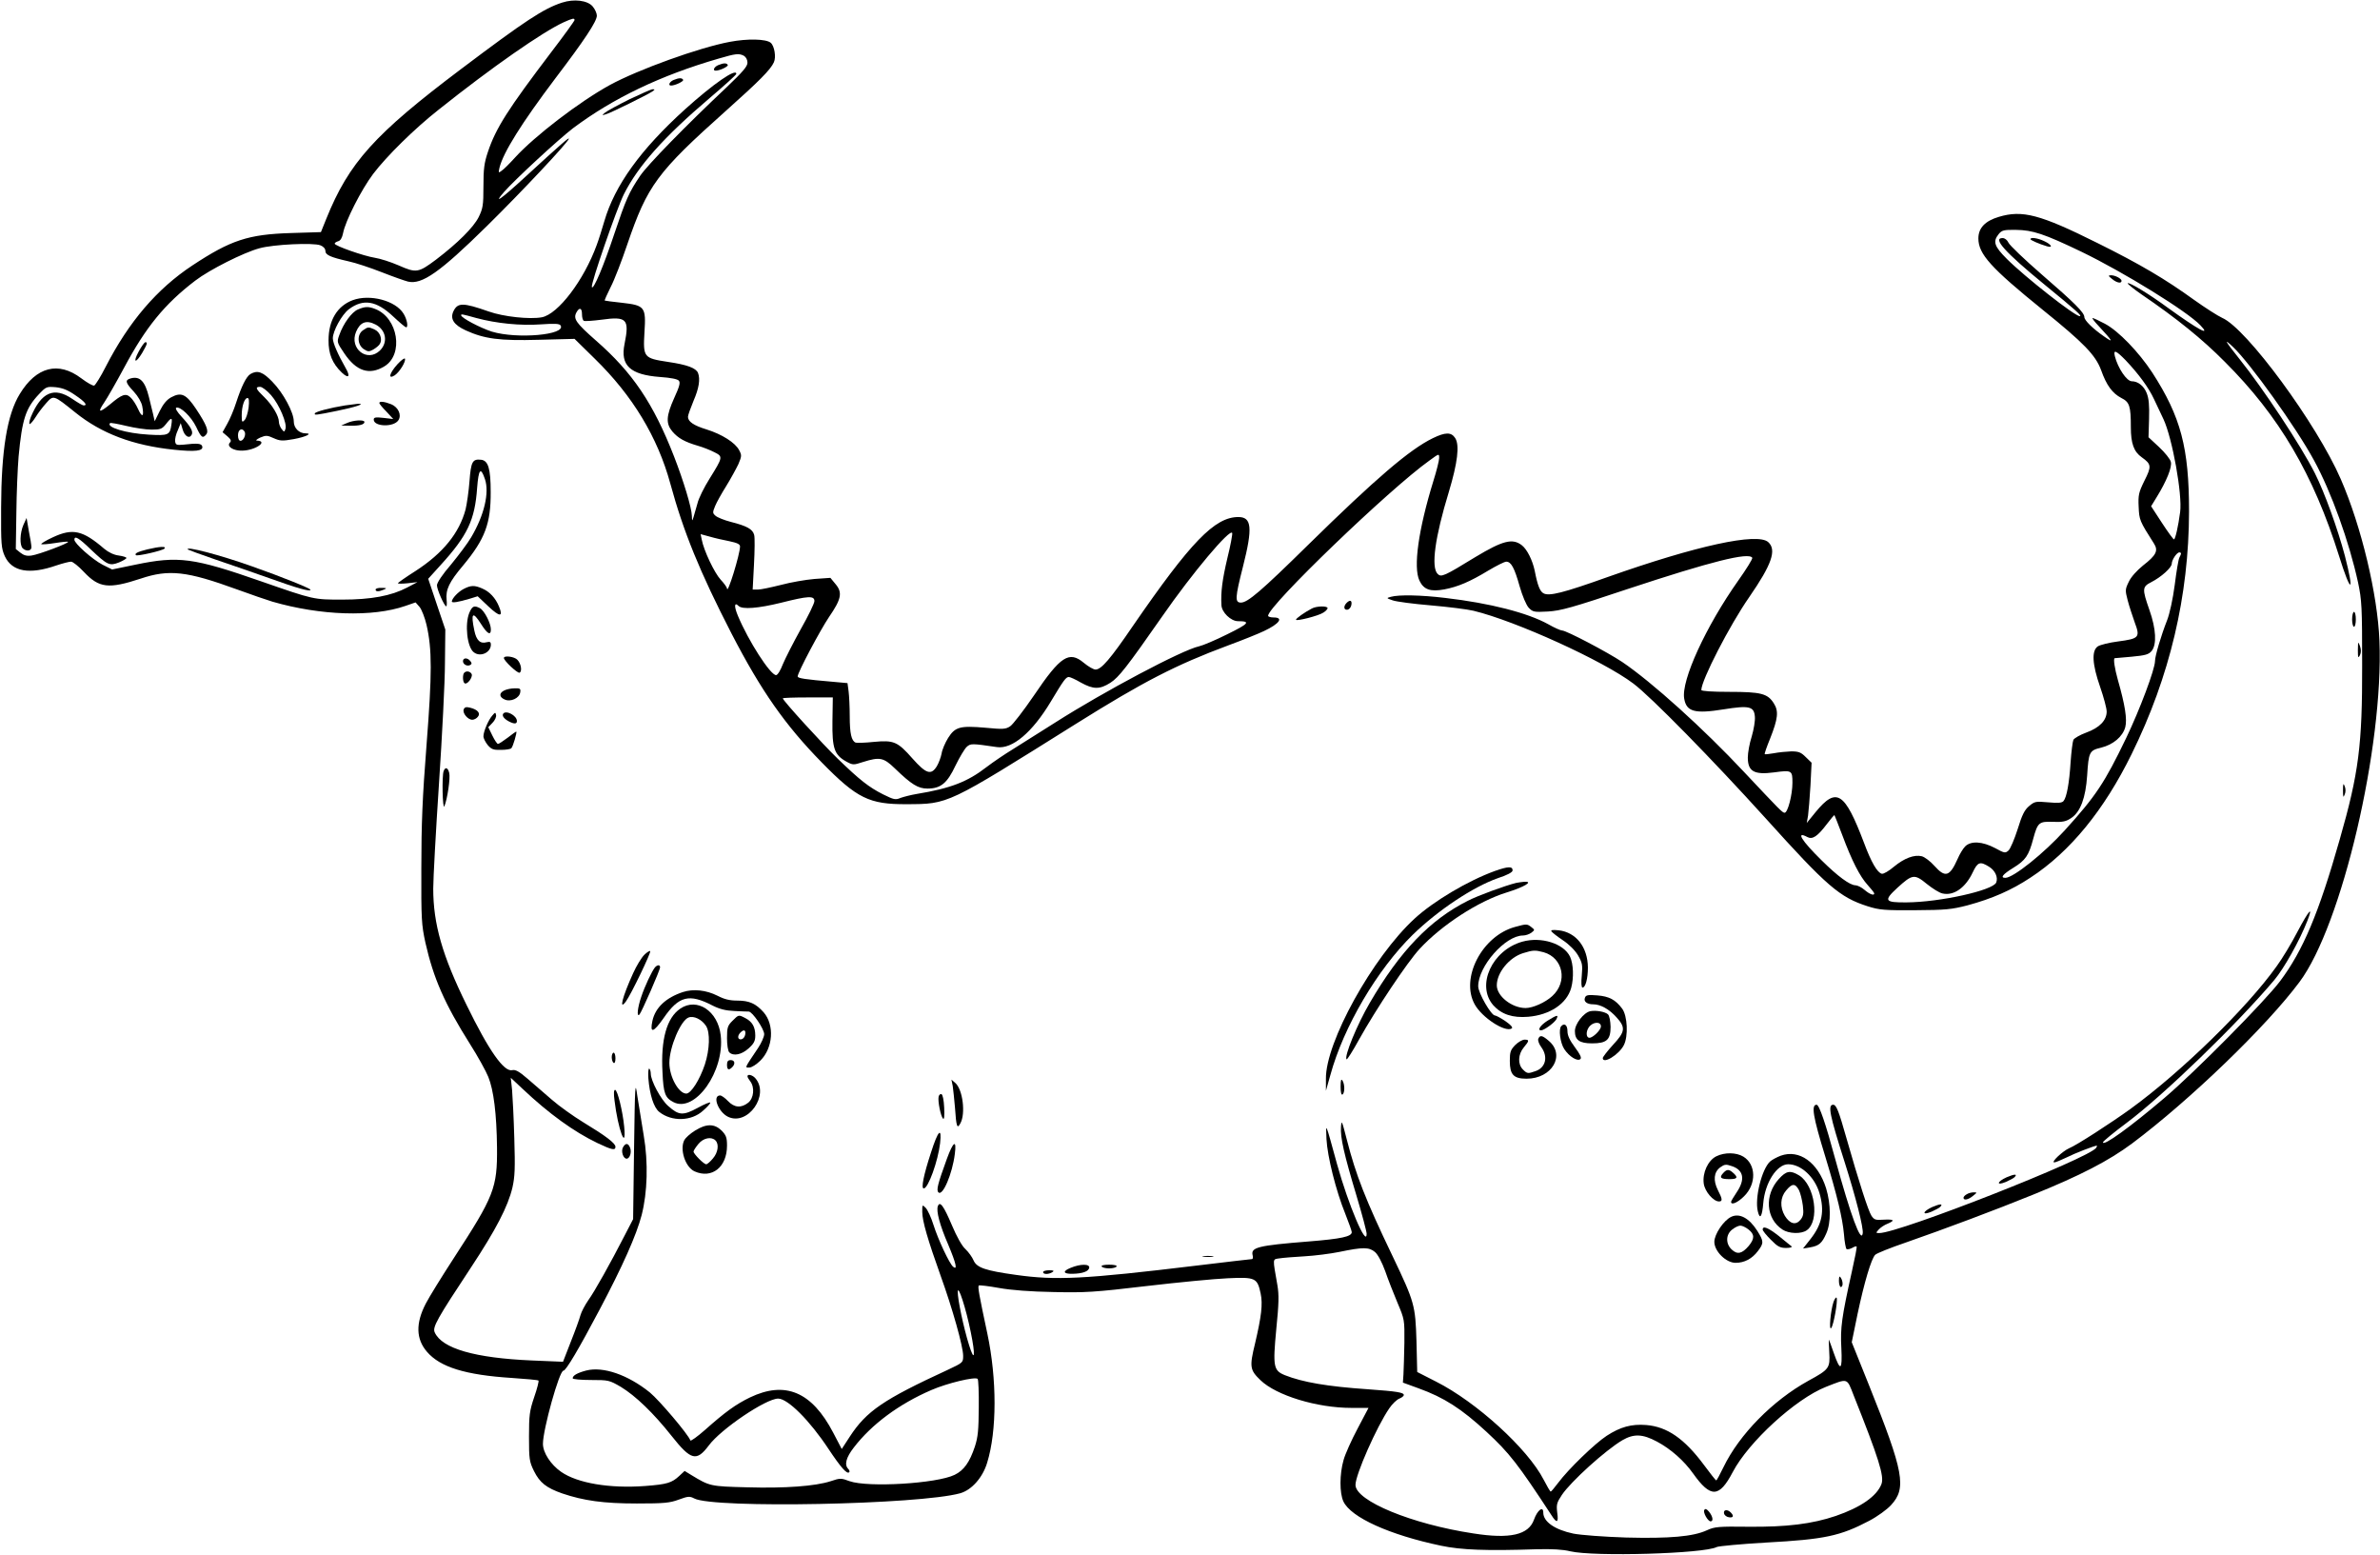 <?xml version="1.0" standalone="no"?>
<!DOCTYPE svg PUBLIC "-//W3C//DTD SVG 20010904//EN"
 "http://www.w3.org/TR/2001/REC-SVG-20010904/DTD/svg10.dtd">
<svg version="1.0" xmlns="http://www.w3.org/2000/svg"
 width="1280pt" height="836pt" viewBox="0 0 1280 836"
 preserveAspectRatio="xMidYMid meet">
<g transform="translate(0,836) scale(0.1,-0.1)"
fill="#000000" stroke="none">
<path d="M3023 8346 c-99 -32 -198 -97 -543 -357 -466 -351 -603 -503 -725
-805 l-29 -72 -161 -5 c-230 -7 -324 -38 -530 -174 -191 -126 -342 -303 -466
-544 -27 -54 -56 -99 -62 -102 -7 -3 -38 15 -70 39 -123 93 -242 62 -331 -85
-68 -111 -99 -303 -100 -611 -1 -199 1 -218 20 -261 39 -83 132 -100 278 -49
33 11 68 20 78 20 10 0 41 -25 69 -55 82 -87 133 -93 306 -36 152 51 248 40
517 -58 76 -28 162 -57 191 -66 259 -75 539 -84 715 -23 l55 19 22 -25 c11
-14 28 -57 37 -96 30 -131 30 -260 0 -645 -22 -279 -28 -428 -28 -660 -1 -279
1 -307 22 -404 43 -190 103 -328 240 -545 42 -66 86 -146 98 -176 29 -71 45
-199 47 -380 2 -218 -16 -262 -232 -594 -65 -100 -133 -210 -151 -245 -55
-106 -53 -190 6 -259 71 -83 207 -125 457 -141 76 -5 140 -11 143 -14 3 -3 -7
-43 -23 -89 -25 -74 -28 -97 -28 -213 0 -121 2 -134 27 -185 31 -62 66 -90
152 -120 115 -39 222 -54 401 -54 148 0 177 3 226 21 49 18 58 19 83 6 104
-55 1212 -33 1430 28 61 17 121 84 145 164 53 171 53 450 1 695 -45 211 -52
251 -46 258 3 3 52 -3 108 -13 66 -12 172 -20 293 -22 171 -4 221 -1 500 32
171 20 367 39 438 42 149 7 159 2 177 -82 12 -57 4 -123 -30 -268 -31 -127
-28 -143 29 -198 85 -82 303 -149 489 -149 l92 0 -59 -112 c-33 -62 -67 -138
-75 -168 -22 -76 -22 -178 -1 -223 40 -86 249 -180 525 -238 109 -23 244 -28
515 -19 82 2 139 -1 180 -11 127 -30 721 -13 788 23 11 5 130 16 266 24 314
17 398 35 554 117 44 23 96 61 117 84 85 92 70 176 -119 647 l-92 229 31 151
c36 170 74 298 95 319 7 8 82 38 167 67 204 71 482 175 681 256 257 104 409
183 534 276 311 233 722 629 900 868 228 305 453 1265 430 1835 -10 249 -97
614 -208 869 -129 297 -507 811 -638 867 -24 11 -91 54 -150 96 -155 112 -290
192 -522 307 -307 153 -402 178 -529 140 -74 -22 -110 -60 -110 -116 0 -84 67
-158 345 -383 222 -179 285 -244 315 -325 29 -82 61 -125 109 -150 44 -22 51
-43 51 -157 0 -87 16 -132 59 -162 52 -37 53 -49 14 -126 -31 -63 -34 -77 -31
-140 3 -71 5 -76 82 -197 25 -39 13 -63 -59 -119 -33 -27 -64 -61 -76 -87 -20
-41 -20 -46 -6 -100 8 -31 26 -85 38 -119 30 -80 24 -87 -90 -102 -47 -6 -95
-18 -108 -26 -35 -23 -31 -96 12 -219 19 -55 35 -114 35 -132 0 -47 -38 -87
-110 -113 -33 -12 -64 -30 -69 -39 -4 -9 -11 -63 -15 -120 -7 -112 -21 -189
-38 -209 -8 -10 -29 -12 -82 -7 -68 6 -73 5 -103 -20 -25 -21 -38 -47 -62
-125 -17 -53 -39 -105 -49 -114 -17 -15 -21 -15 -72 13 -68 36 -130 40 -161 9
-12 -12 -30 -42 -41 -68 -42 -94 -66 -102 -124 -37 -22 25 -53 48 -68 52 -41
10 -94 -10 -150 -56 -27 -23 -56 -40 -65 -38 -24 5 -57 61 -96 166 -104 274
-148 302 -260 166 l-48 -59 7 40 c3 22 9 95 13 162 l6 122 -31 30 c-26 26 -38
31 -79 31 -26 -1 -68 -5 -93 -10 -25 -4 -47 -7 -49 -5 -2 3 11 40 29 84 42
106 47 147 20 189 -33 53 -69 62 -240 62 -91 0 -150 4 -150 10 0 52 152 348
258 500 121 175 148 253 102 295 -58 53 -387 -19 -865 -188 -238 -85 -314
-104 -344 -87 -19 10 -32 43 -47 121 -12 57 -41 115 -69 137 -50 39 -102 26
-250 -63 -168 -103 -184 -110 -203 -91 -37 36 -14 199 60 441 47 156 59 252
34 290 -21 32 -52 32 -120 -1 -125 -61 -305 -215 -671 -574 -253 -249 -325
-310 -361 -310 -33 0 -32 25 11 194 53 209 47 266 -25 266 -127 0 -256 -134
-566 -584 -122 -179 -171 -236 -202 -236 -11 0 -39 16 -63 36 -79 66 -125 37
-268 -175 -56 -82 -114 -157 -128 -166 -24 -16 -39 -17 -132 -8 -138 12 -164
5 -202 -55 -16 -26 -32 -63 -35 -84 -4 -20 -15 -50 -25 -67 -31 -51 -58 -42
-131 40 -81 92 -101 100 -208 90 -46 -5 -90 -6 -98 -4 -23 9 -32 50 -32 142 0
49 -3 109 -6 133 l-6 45 -77 7 c-152 13 -191 19 -191 29 0 21 120 247 169 320
66 96 73 131 35 176 l-28 34 -86 -6 c-47 -4 -128 -18 -180 -32 -52 -13 -108
-25 -123 -25 l-29 0 7 134 c4 74 5 146 1 160 -8 31 -39 48 -126 70 -35 9 -72
24 -82 33 -16 14 -16 18 -2 52 8 20 35 68 60 108 24 39 53 92 65 117 18 43 19
48 4 76 -21 40 -92 85 -175 111 -69 21 -100 42 -100 68 0 9 14 47 30 86 29 67
37 116 24 150 -11 26 -58 44 -161 59 -131 20 -135 24 -127 159 9 137 2 145
-121 159 -50 5 -91 11 -93 12 -1 2 13 34 32 72 20 38 60 142 90 231 108 316
160 387 531 718 178 159 239 220 257 260 13 28 3 88 -17 105 -25 21 -125 23
-220 5 -166 -31 -492 -149 -645 -232 -164 -90 -404 -274 -510 -390 -29 -32
-61 -64 -72 -71 -17 -13 -18 -12 -12 15 20 83 120 242 301 482 156 205 223
306 223 337 0 12 -10 35 -23 50 -28 32 -99 41 -164 20z m67 -94 c0 -4 -56 -82
-125 -172 -233 -307 -298 -408 -341 -537 -20 -59 -24 -92 -24 -185 0 -103 -3
-119 -26 -166 -28 -55 -111 -138 -229 -228 -95 -71 -106 -73 -201 -31 -44 19
-101 37 -128 41 -58 9 -216 64 -216 76 0 4 8 10 19 13 12 3 21 18 26 43 12 65
98 234 162 319 73 96 222 243 353 346 286 228 558 417 671 469 49 22 59 24 59
12z m911 -192 c11 -7 19 -21 19 -37 0 -20 -25 -49 -112 -132 -220 -207 -425
-417 -465 -476 -61 -90 -77 -128 -139 -312 -57 -172 -114 -307 -121 -286 -6
18 133 419 172 498 77 153 214 307 462 518 79 67 143 125 143 130 0 32 -124
-54 -275 -190 -240 -217 -379 -410 -435 -603 -12 -41 -30 -99 -41 -128 -69
-189 -207 -371 -295 -388 -66 -12 -206 3 -285 31 -140 49 -168 49 -191 0 -18
-40 3 -72 66 -101 101 -46 181 -57 394 -51 l192 5 109 -107 c203 -198 338
-422 406 -671 71 -260 158 -474 330 -808 159 -307 287 -490 485 -692 189 -193
255 -225 455 -224 228 1 214 -5 910 431 364 228 539 318 821 423 76 28 163 63
192 77 83 39 107 73 52 73 -16 0 -30 4 -30 9 0 54 654 683 868 835 52 38 52
38 52 13 0 -13 -14 -69 -31 -123 -81 -263 -109 -464 -75 -536 23 -48 58 -61
134 -47 73 14 137 41 236 101 44 26 87 48 97 48 26 0 44 -33 72 -133 15 -52
35 -99 48 -114 23 -24 29 -25 104 -21 69 4 130 21 432 122 445 147 648 198
667 167 3 -5 -31 -60 -75 -122 -174 -246 -309 -539 -291 -636 12 -70 57 -82
212 -57 138 22 164 16 168 -40 2 -21 -6 -69 -17 -106 -12 -37 -21 -88 -21
-113 0 -75 34 -94 141 -80 96 13 99 11 99 -56 0 -64 -25 -161 -42 -161 -12 0
-26 15 -218 219 -217 232 -496 484 -656 592 -78 52 -300 169 -323 169 -8 0
-42 15 -75 34 -111 61 -312 113 -553 141 -133 16 -250 18 -293 6 -25 -7 -24
-7 10 -19 19 -7 111 -19 205 -27 93 -8 197 -21 230 -29 227 -55 696 -268 859
-391 94 -70 428 -411 712 -725 329 -365 398 -425 549 -473 63 -20 90 -22 255
-21 165 1 195 4 281 26 133 36 236 81 339 149 214 140 396 363 544 664 206
418 308 851 309 1305 0 342 -44 509 -198 747 -73 111 -181 223 -254 262 -32
17 -62 31 -67 31 -4 0 10 -19 32 -42 78 -84 84 -95 30 -57 -62 43 -106 87
-106 104 0 24 -53 77 -229 229 -92 80 -173 157 -179 171 -7 15 -20 25 -32 25
-55 0 13 -76 223 -248 175 -143 207 -172 192 -172 -26 0 -295 211 -392 308
-68 68 -76 93 -44 133 17 21 27 24 93 23 90 -1 151 -21 353 -118 224 -108 568
-320 639 -395 60 -63 -11 -24 -172 92 -103 76 -211 141 -219 134 -2 -3 30 -29
73 -59 191 -130 328 -241 449 -363 293 -292 477 -606 615 -1045 64 -205 84
-204 31 2 -38 143 -109 340 -161 443 -73 146 -279 457 -406 615 -78 98 -87
114 -35 65 92 -87 340 -433 436 -610 93 -170 189 -437 237 -657 20 -95 22
-130 22 -443 1 -432 -18 -581 -121 -940 -112 -394 -197 -596 -320 -760 -80
-107 -460 -491 -623 -629 -182 -155 -330 -262 -330 -238 0 5 57 52 128 105
198 148 594 531 793 767 53 63 136 211 178 318 34 87 9 59 -53 -58 -31 -60
-82 -145 -113 -187 -159 -223 -511 -566 -783 -764 -105 -76 -292 -197 -332
-213 -36 -16 -99 -76 -80 -76 7 0 36 12 65 26 43 22 151 64 164 64 2 0 1 -5
-3 -11 -34 -56 -1060 -459 -1167 -459 -19 0 -19 1 -3 19 10 11 31 25 47 31 43
18 36 25 -20 22 -44 -3 -51 -1 -66 21 -17 26 -68 184 -135 419 -41 145 -54
178 -71 178 -30 0 -19 -55 61 -306 60 -189 103 -356 98 -386 -9 -55 -65 98
-147 397 -53 196 -87 295 -101 295 -30 0 -20 -62 47 -280 64 -210 92 -329 100
-415 3 -42 10 -78 14 -81 5 -3 18 0 30 6 11 7 22 10 24 8 3 -2 -9 -62 -25
-133 -55 -248 -63 -303 -57 -413 6 -122 -5 -129 -41 -26 -13 38 -25 70 -26 71
-1 1 0 -30 2 -68 5 -85 0 -92 -112 -153 -192 -106 -372 -289 -457 -465 -19
-39 -36 -71 -39 -71 -3 1 -32 37 -65 82 -106 143 -199 207 -312 216 -79 6
-138 -10 -212 -58 -63 -41 -206 -179 -261 -253 -19 -25 -37 -47 -40 -47 -3 0
-20 29 -38 64 -86 167 -361 417 -578 527 l-102 52 -4 166 c-6 193 -10 209
-129 458 -146 304 -197 436 -245 623 -27 105 -29 111 -32 71 -4 -57 16 -146
84 -372 30 -100 54 -191 54 -203 0 -76 -98 155 -159 374 -64 233 -61 226 -57
135 5 -94 51 -278 101 -401 19 -48 35 -93 35 -99 0 -24 -57 -36 -230 -50 -277
-22 -314 -32 -303 -75 3 -11 1 -20 -4 -20 -6 0 -140 -16 -299 -35 -604 -73
-756 -80 -969 -50 -166 23 -212 39 -229 78 -7 17 -27 45 -44 61 -19 17 -47 68
-72 127 -45 106 -65 133 -76 104 -10 -26 10 -102 56 -208 42 -100 51 -139 26
-118 -20 17 -80 144 -106 226 -12 39 -31 79 -41 90 -19 19 -19 19 -19 -21 0
-49 30 -151 99 -344 63 -174 121 -380 121 -430 0 -36 -1 -37 -82 -75 -347
-160 -438 -222 -528 -360 l-43 -66 -46 88 c-115 220 -258 280 -448 189 -76
-37 -133 -78 -242 -175 -41 -36 -76 -61 -78 -56 -11 32 -167 216 -218 258
-118 95 -251 141 -342 118 -49 -13 -73 -27 -73 -42 0 -5 44 -9 98 -9 95 0 99
-1 161 -37 79 -48 175 -140 274 -265 103 -130 133 -138 199 -50 66 89 308 252
373 252 52 0 170 -118 271 -271 66 -99 99 -137 111 -125 4 3 1 12 -5 18 -22
22 -12 61 30 115 96 125 243 234 417 309 85 37 235 73 249 60 4 -4 7 -74 6
-154 -1 -120 -4 -158 -21 -210 -28 -84 -59 -128 -109 -152 -96 -47 -466 -69
-565 -34 -45 17 -51 17 -101 0 -83 -27 -246 -39 -450 -33 -199 5 -201 6 -300
66 l-36 22 -29 -27 c-40 -37 -65 -45 -184 -54 -190 -14 -363 15 -451 76 -56
39 -98 103 -98 151 0 77 88 393 110 393 14 0 83 117 194 327 124 234 199 402
227 510 31 121 36 283 11 428 -11 66 -26 161 -34 210 -12 87 -13 76 -18 -285
l-5 -375 -44 -85 c-78 -152 -163 -304 -197 -351 -18 -26 -37 -62 -42 -80 -5
-19 -28 -83 -52 -143 l-42 -108 -167 7 c-306 13 -484 64 -523 151 -13 28 12
72 195 349 134 203 199 328 223 430 13 58 15 103 10 265 -3 107 -9 224 -12
260 l-7 65 64 -60 c141 -133 275 -230 402 -291 78 -37 97 -41 97 -20 0 19 -53
59 -172 131 -54 33 -130 87 -170 122 -40 34 -100 86 -132 114 -44 38 -64 49
-81 45 -44 -11 -125 103 -245 349 -131 266 -180 437 -180 627 0 55 14 309 31
566 17 257 32 548 32 647 l2 180 -46 136 -46 137 67 74 c144 158 184 242 196
414 8 102 19 116 42 48 25 -73 -4 -195 -74 -313 -18 -31 -67 -96 -108 -146
-46 -53 -76 -98 -76 -112 0 -23 40 -113 50 -113 3 0 4 15 2 34 -6 55 13 96 89
186 118 142 149 226 148 395 0 125 -13 169 -52 173 -46 5 -54 -10 -62 -115 -4
-54 -14 -122 -21 -152 -34 -127 -121 -235 -269 -331 -52 -33 -95 -63 -95 -66
0 -3 24 -3 53 0 l52 6 -55 -29 c-86 -45 -194 -65 -350 -65 -153 0 -151 -1
-435 98 -364 127 -445 138 -676 90 l-126 -26 -52 26 c-54 28 -151 114 -151
134 0 24 24 10 88 -52 90 -85 101 -90 152 -70 22 9 40 20 40 24 0 4 -19 10
-41 13 -26 3 -55 17 -78 36 -116 100 -170 112 -277 62 -37 -17 -65 -34 -62
-37 3 -2 36 0 73 6 37 6 69 9 71 7 7 -7 -159 -69 -196 -74 -26 -4 -42 1 -60
15 l-25 20 3 194 c1 106 7 243 12 303 19 202 38 260 110 336 38 40 41 41 90
37 37 -4 65 -15 105 -43 52 -35 68 -55 45 -55 -6 0 -33 16 -61 35 -98 67 -167
37 -223 -97 -8 -21 -11 -38 -6 -38 4 0 19 17 32 38 12 20 38 54 56 74 40 45
39 45 156 -49 141 -114 311 -178 531 -201 115 -12 158 -7 153 17 -4 17 -25 19
-103 10 -35 -3 -40 -1 -43 17 -2 12 4 39 14 60 l16 39 10 -33 c10 -36 35 -53
48 -31 11 17 -3 44 -53 98 -25 27 -36 46 -29 49 23 7 80 -48 107 -103 27 -58
35 -64 54 -41 15 18 2 52 -55 138 -53 79 -79 91 -133 62 -24 -13 -43 -36 -62
-74 l-27 -55 -9 40 c-6 22 -15 63 -22 90 -21 85 -48 113 -96 101 -34 -9 -32
-22 14 -71 24 -26 42 -58 46 -79 11 -56 0 -65 -22 -16 -11 25 -30 54 -42 64
-25 23 -45 16 -109 -38 -59 -48 -69 -45 -32 9 17 25 65 109 107 187 117 219
218 343 383 469 77 59 260 151 345 174 75 21 290 31 328 16 16 -6 27 -18 27
-30 0 -22 27 -34 124 -56 38 -8 119 -35 180 -59 61 -24 124 -46 140 -50 75
-18 172 50 424 298 188 185 433 446 441 469 5 13 -40 -26 -235 -205 -128 -118
-176 -152 -113 -80 61 69 293 283 370 342 216 162 473 285 784 375 92 27 109
29 136 15z m-871 -1389 c0 -17 4 -33 10 -36 5 -3 48 0 95 6 136 19 151 4 124
-130 -24 -116 30 -166 191 -178 57 -4 94 -11 101 -20 9 -10 3 -32 -25 -93 -43
-96 -46 -137 -10 -180 31 -36 66 -56 138 -77 28 -8 68 -24 89 -35 46 -23 45
-26 -27 -142 -29 -46 -59 -106 -65 -133 -7 -26 -17 -59 -21 -73 -8 -24 -8 -24
-9 6 -1 44 -45 189 -96 320 -111 285 -223 451 -420 623 -108 95 -123 117 -105
151 16 29 30 25 30 -9z m-568 -21 c108 -29 237 -42 348 -34 73 5 99 4 105 -6
31 -51 -235 -74 -370 -33 -62 20 -165 74 -165 88 0 7 3 7 82 -15z m8870 -227
c70 -74 124 -147 153 -210 15 -32 38 -80 51 -108 47 -101 102 -405 89 -499
-10 -76 -26 -146 -33 -146 -4 0 -33 40 -65 89 l-58 89 30 49 c53 86 84 162 76
190 -3 14 -32 50 -63 79 l-57 53 3 99 c2 73 -1 109 -13 139 -15 38 -47 63 -80
63 -27 0 -75 71 -91 135 -9 37 6 31 58 -22z m-10510 -345 c-8 -58 -16 -61
-122 -55 -122 7 -231 40 -208 62 2 3 41 -4 87 -15 45 -11 106 -20 136 -20 47
0 56 3 77 29 30 39 36 38 30 -1z m5679 -719 c-27 -115 -36 -182 -32 -252 1
-39 51 -87 89 -87 70 0 59 -13 -57 -70 -64 -32 -133 -61 -152 -65 -90 -19
-512 -243 -774 -410 -88 -56 -191 -121 -230 -145 -38 -23 -102 -66 -140 -95
-102 -79 -193 -114 -375 -144 -30 -5 -69 -15 -86 -21 -28 -12 -36 -10 -95 19
-77 39 -125 77 -243 191 -82 79 -296 314 -296 325 0 3 60 5 134 5 l135 0 -2
-127 c-2 -147 10 -182 75 -218 35 -19 38 -19 90 -2 89 28 110 24 170 -34 91
-88 126 -109 176 -109 71 0 106 28 151 124 22 45 49 90 60 100 21 19 27 19
163 -1 82 -12 190 79 289 244 69 115 81 132 97 133 7 0 36 -13 65 -30 67 -37
101 -38 159 -1 45 29 89 85 278 356 163 235 367 477 377 449 2 -6 -9 -67 -26
-135z m-2678 91 c42 -9 57 -16 57 -28 0 -42 -69 -265 -70 -226 0 5 -15 27 -34
47 -34 37 -91 157 -102 216 l-6 29 48 -13 c27 -8 75 -19 107 -25z m7807 -66
c0 -3 -4 -13 -9 -22 -5 -9 -16 -75 -25 -147 -10 -76 -27 -154 -41 -190 -32
-81 -65 -192 -65 -219 0 -44 -82 -262 -155 -414 -116 -241 -163 -312 -330
-496 -111 -123 -277 -256 -320 -256 -29 0 -14 19 43 54 65 40 83 65 107 156
24 88 31 94 107 91 52 -2 70 2 98 21 49 33 77 108 85 228 8 127 12 135 75 150
65 16 116 59 130 110 11 42 -1 119 -40 255 -17 61 -25 113 -17 116 1 0 42 4
91 8 75 7 92 12 108 31 28 35 24 118 -12 220 -40 114 -39 125 10 150 53 27
110 78 110 99 0 20 27 61 41 61 5 0 9 -3 9 -6z m-7350 -256 c0 -12 -33 -80
-74 -152 -40 -72 -83 -157 -96 -188 -12 -32 -28 -58 -36 -58 -31 0 -149 184
-205 318 -22 52 -20 77 3 54 20 -20 106 -13 228 17 147 37 180 39 180 9z
m5528 -1258 c51 -137 94 -222 137 -269 19 -21 35 -41 35 -45 0 -13 -24 -5 -52
19 -16 14 -39 25 -49 25 -30 0 -96 49 -181 133 -111 109 -142 161 -77 126 27
-14 54 4 104 70 21 28 40 50 41 48 1 -1 20 -49 42 -107z m789 -170 c33 -20 50
-57 39 -85 -16 -42 -302 -106 -483 -107 -117 -1 -124 9 -49 78 81 74 92 76
159 21 31 -25 68 -48 84 -51 61 -14 124 31 163 114 26 55 39 60 87 30z m-3302
-2072 c16 -14 37 -54 55 -103 15 -44 45 -120 66 -170 38 -90 38 -91 37 -215
-1 -69 -4 -145 -5 -170 l-3 -44 85 -31 c136 -49 231 -110 365 -234 123 -114
169 -173 349 -448 29 -46 39 -41 31 14 -5 43 -3 53 25 95 48 72 234 240 325
294 62 36 109 34 186 -7 75 -40 146 -103 195 -172 94 -132 140 -131 213 8 85
162 337 393 501 458 120 47 112 50 149 -45 136 -341 165 -435 150 -477 -25
-66 -112 -126 -246 -172 -127 -43 -264 -60 -470 -58 -161 2 -182 0 -223 -19
-74 -34 -201 -45 -435 -39 -121 4 -241 13 -283 21 -100 21 -162 64 -162 113 0
38 -32 13 -50 -38 -29 -82 -129 -105 -326 -74 -331 50 -634 175 -634 261 0 55
114 313 182 412 16 24 41 47 54 52 13 5 24 14 24 19 0 14 -37 20 -191 31 -221
15 -353 38 -449 76 -61 25 -65 46 -46 247 14 138 15 185 6 237 -26 149 -27
138 11 144 19 3 79 8 134 11 55 3 141 14 190 24 125 26 158 26 190 -1z m-2174
-431 c26 -126 21 -167 -9 -70 -30 95 -62 249 -61 287 1 43 44 -88 70 -217z"/>
<path d="M3863 8010 c-22 -9 -32 -30 -14 -30 22 0 70 23 65 31 -6 11 -22 11
-51 -1z"/>
<path d="M3623 7930 c-22 -9 -32 -30 -14 -30 22 0 70 23 65 31 -6 11 -22 11
-51 -1z"/>
<path d="M3385 7826 c-60 -30 -119 -62 -130 -71 -20 -16 -19 -16 5 -9 25 7
221 104 250 123 13 10 13 11 0 11 -8 0 -64 -25 -125 -54z"/>
<path d="M10920 7074 c0 -5 47 -26 88 -38 35 -11 26 9 -13 27 -35 17 -75 23
-75 11z"/>
<path d="M11359 6860 c25 -21 51 -26 51 -10 0 12 -34 30 -57 30 -16 -1 -15 -3
6 -20z"/>
<path d="M1897 6746 c-83 -31 -130 -108 -130 -215 -1 -74 21 -126 71 -174 37
-35 48 -22 21 24 -41 72 -69 135 -69 160 0 39 48 127 86 156 77 58 148 47 239
-39 34 -32 65 -58 69 -58 13 0 5 44 -14 74 -43 70 -181 106 -273 72z"/>
<path d="M1925 6696 c-34 -14 -79 -77 -100 -137 -14 -38 -13 -40 26 -98 65
-97 135 -120 216 -71 106 64 74 262 -50 309 -36 14 -55 13 -92 -3z m95 -81
c56 -29 68 -95 24 -139 -68 -67 -167 9 -129 100 22 52 55 65 105 39z"/>
<path d="M1952 6584 c-33 -23 -30 -78 4 -101 23 -15 29 -15 52 -2 14 8 30 21
35 30 15 24 1 64 -28 77 -33 15 -36 15 -63 -4z"/>
<path d="M746 6470 c-33 -61 -17 -67 19 -7 27 47 30 57 17 57 -5 0 -21 -22
-36 -50z"/>
<path d="M2137 6401 c-43 -48 -52 -83 -14 -59 26 18 60 73 55 89 -2 6 -20 -7
-41 -30z"/>
<path d="M1347 6349 c-22 -13 -48 -65 -77 -154 -12 -38 -34 -90 -48 -114 l-25
-45 26 -22 c19 -16 22 -25 14 -33 -21 -21 18 -46 67 -44 71 2 140 51 78 54 -9
0 -2 7 17 16 31 13 38 13 73 -3 34 -15 46 -16 108 -5 65 12 104 31 63 31 -35
0 -63 29 -63 64 0 48 -56 153 -115 213 -52 54 -80 64 -118 42z m111 -114 c44
-50 88 -154 77 -182 -6 -17 -7 -17 -21 1 -8 11 -14 28 -14 38 0 31 -36 91 -79
133 -46 44 -50 55 -22 55 11 0 37 -20 59 -45z m-121 -67 c-4 -28 -13 -59 -22
-67 -13 -14 -15 -11 -15 26 0 49 15 93 31 93 8 0 10 -16 6 -52z m-22 -128 c10
-16 -5 -50 -21 -50 -9 0 -14 11 -14 30 0 30 21 42 35 20z"/>
<path d="M2040 6193 c0 -4 17 -25 38 -46 l37 -40 -52 6 c-43 5 -53 3 -53 -9 0
-39 109 -42 133 -3 18 28 -1 69 -38 85 -37 15 -65 18 -65 7z"/>
<path d="M1855 6180 c-80 -13 -156 -33 -161 -42 -7 -12 7 -10 119 13 98 20
157 39 112 38 -11 -1 -42 -5 -70 -9z"/>
<path d="M1865 6085 l-30 -13 47 -1 c50 -1 78 6 78 20 0 14 -61 10 -95 -6z"/>
<path d="M126 5538 c-19 -44 -21 -109 -4 -126 18 -18 48 -15 47 6 0 9 -6 49
-14 87 l-12 70 -17 -37z"/>
<path d="M792 5406 c-52 -13 -70 -22 -61 -31 7 -7 142 24 153 35 14 14 -25 12
-92 -4z"/>
<path d="M1011 5405 c3 -2 70 -27 149 -54 80 -27 210 -72 289 -100 150 -54
221 -74 221 -62 0 7 -153 69 -315 126 -168 60 -365 112 -344 90z"/>
<path d="M2495 5194 c-30 -15 -64 -51 -65 -68 0 -9 33 -4 97 15 l42 13 56 -53
c62 -59 83 -60 59 -3 -19 47 -51 81 -91 98 -41 18 -61 17 -98 -2z"/>
<path d="M2020 5190 c0 -12 17 -12 45 0 17 7 15 9 -12 9 -18 1 -33 -3 -33 -9z"/>
<path d="M7242 5118 c-18 -18 -15 -40 6 -36 9 2 18 13 20 26 4 24 -7 29 -26
10z"/>
<path d="M2524 5065 c-25 -61 -12 -185 24 -212 35 -28 92 -2 92 41 0 14 -5 17
-22 13 -35 -10 -56 9 -67 63 -20 95 -9 106 36 35 34 -54 53 -64 53 -29 0 33
-35 101 -59 114 -31 16 -41 12 -57 -25z"/>
<path d="M7055 5088 c-40 -21 -85 -53 -85 -60 0 -10 122 21 147 38 13 8 23 19
23 24 0 13 -60 12 -85 -2z"/>
<path d="M12650 5030 c0 -22 5 -40 10 -40 6 0 10 18 10 40 0 22 -4 40 -10 40
-5 0 -10 -18 -10 -40z"/>
<path d="M12681 4865 c0 -42 2 -46 11 -28 7 15 7 30 0 50 -10 26 -10 24 -11
-22z"/>
<path d="M2710 4822 c0 -15 73 -83 84 -79 15 6 9 48 -11 69 -16 18 -73 25 -73
10z"/>
<path d="M2490 4805 c0 -18 24 -30 40 -20 8 5 8 11 -1 21 -15 19 -39 18 -39
-1z"/>
<path d="M2497 4743 c-10 -9 -9 -51 2 -57 13 -9 44 31 38 49 -7 15 -28 20 -40
8z"/>
<path d="M2713 4648 c-30 -14 -29 -36 1 -49 32 -15 80 7 84 39 3 19 -1 22 -30
21 -18 0 -43 -5 -55 -11z"/>
<path d="M2494 4546 c-8 -20 22 -56 46 -56 10 0 23 7 30 16 16 19 -1 39 -42
49 -21 5 -29 3 -34 -9z"/>
<path d="M2648 4513 c-21 -23 -48 -86 -48 -112 0 -11 11 -32 23 -47 20 -23 31
-27 71 -26 27 0 52 4 56 9 9 8 31 85 27 89 -1 2 -22 -13 -46 -32 -24 -18 -48
-34 -53 -34 -4 0 -18 20 -30 45 l-22 45 23 24 c13 13 21 32 19 41 -3 16 -5 16
-20 -2z"/>
<path d="M2706 4522 c-7 -11 5 -27 31 -41 29 -15 43 -14 43 2 0 30 -60 61 -74
39z"/>
<path d="M2386 4214 c-10 -25 -6 -212 4 -189 16 38 33 153 26 179 -7 29 -21
34 -30 10z"/>
<path d="M12601 4110 c0 -37 2 -41 9 -22 6 13 6 31 0 45 -7 18 -9 14 -9 -23z"/>
<path d="M8040 3677 c-144 -52 -330 -162 -433 -257 -224 -206 -479 -665 -476
-861 l0 -64 24 85 c71 260 253 568 443 754 137 133 324 257 457 304 52 17 80
32 80 42 0 23 -24 22 -95 -3z"/>
<path d="M8155 3613 c-61 -15 -208 -69 -260 -96 -204 -102 -366 -271 -528
-549 -68 -116 -139 -289 -125 -304 3 -3 34 46 68 108 89 160 259 415 325 486
118 128 315 256 467 303 96 30 147 60 97 58 -13 -1 -33 -4 -44 -6z"/>
<path d="M8148 3376 c-177 -48 -295 -275 -217 -416 39 -71 163 -152 199 -130
8 5 -3 18 -33 39 -25 17 -51 31 -57 31 -20 0 -90 121 -90 157 0 108 146 273
241 273 14 0 34 7 45 15 19 15 19 15 0 30 -23 18 -26 18 -88 1z"/>
<path d="M8344 3352 c4 -6 32 -28 62 -48 33 -22 65 -54 81 -81 23 -40 25 -51
20 -109 -4 -39 -2 -64 4 -64 16 0 29 48 29 108 -1 109 -63 189 -157 200 -32 3
-44 2 -39 -6z"/>
<path d="M8188 3297 c-164 -46 -250 -235 -157 -342 44 -49 104 -69 188 -62
117 10 207 70 231 155 15 55 12 129 -6 168 -34 71 -155 109 -256 81z m114 -57
c105 -30 131 -159 46 -236 -37 -34 -104 -64 -143 -64 -74 0 -155 64 -155 122
0 68 67 150 141 173 55 17 65 17 111 5z"/>
<path d="M3465 3226 c-15 -15 -42 -59 -60 -99 -57 -125 -78 -205 -39 -152 27
36 137 265 131 271 -3 3 -18 -6 -32 -20z"/>
<path d="M3522 3158 c-17 -22 -54 -100 -73 -157 -20 -58 -26 -112 -10 -96 12
13 111 239 111 254 0 15 -15 14 -28 -1z"/>
<path d="M3673 3026 c-91 -30 -148 -83 -164 -154 -15 -70 4 -66 60 14 82 119
137 133 264 67 38 -19 70 -27 117 -29 36 -2 71 -3 77 -3 20 -1 82 -93 83 -121
0 -14 -15 -48 -33 -75 -75 -112 -72 -105 -47 -105 13 0 39 17 60 38 68 68 76
191 17 259 -42 47 -77 63 -142 63 -40 0 -70 7 -106 26 -62 31 -130 38 -186 20z"/>
<path d="M8524 2995 c-8 -20 11 -35 44 -35 40 0 86 -26 125 -69 51 -56 48 -78
-18 -149 -30 -33 -55 -65 -55 -71 0 -35 87 18 113 69 25 48 20 158 -9 197 -36
48 -70 66 -134 71 -50 4 -61 2 -66 -13z"/>
<path d="M3659 2937 c-73 -49 -106 -166 -96 -343 5 -113 14 -137 59 -160 116
-60 277 167 254 360 -15 130 -127 204 -217 143z m138 -93 c23 -35 20 -127 -6
-207 -28 -84 -75 -157 -100 -157 -41 0 -91 90 -91 165 0 85 61 228 103 244 28
11 71 -10 94 -45z"/>
<path d="M8553 2923 c-35 -7 -83 -68 -83 -107 0 -48 25 -66 92 -66 79 0 100
19 100 89 -1 31 -6 59 -14 67 -15 14 -64 23 -95 17z m57 -82 c0 -19 -43 -61
-62 -61 -17 0 -20 31 -4 55 20 31 66 35 66 6z"/>
<path d="M3939 2871 c-26 -26 -29 -36 -29 -93 0 -36 5 -69 12 -76 22 -22 67
-13 104 21 29 26 36 40 36 69 0 46 -16 74 -52 93 -38 20 -37 20 -71 -14z m69
-73 c-2 -13 -11 -24 -20 -26 -21 -4 -24 18 -6 36 19 19 30 14 26 -10z"/>
<path d="M8323 2872 c-38 -24 -57 -52 -35 -52 16 0 71 40 82 59 14 27 5 25
-47 -7z"/>
<path d="M8397 2843 c-16 -15 -6 -91 16 -124 27 -41 72 -68 87 -53 7 7 -3 27
-30 63 -28 38 -40 63 -40 87 0 32 -16 45 -33 27z"/>
<path d="M8273 2774 c-3 -8 4 -28 16 -44 38 -52 24 -110 -30 -129 -42 -15 -46
-14 -69 9 -28 28 -26 81 5 118 30 36 31 42 4 42 -11 0 -34 -13 -50 -29 -25
-26 -29 -37 -29 -85 0 -74 20 -96 90 -96 137 0 211 127 119 204 -35 30 -47 32
-56 10z"/>
<path d="M3290 2676 c0 -14 5 -28 10 -31 6 -4 10 7 10 24 0 17 -4 31 -10 31
-5 0 -10 -11 -10 -24z"/>
<path d="M3910 2635 c0 -27 9 -32 28 -13 18 18 14 38 -8 38 -15 0 -20 -7 -20
-25z"/>
<path d="M3487 2562 c7 -88 29 -158 59 -181 67 -53 173 -50 235 7 22 19 39 38
39 43 0 5 -30 -7 -68 -28 -78 -42 -101 -41 -158 10 -39 33 -94 136 -94 174 0
12 -4 24 -8 27 -5 3 -7 -21 -5 -52z"/>
<path d="M4020 2573 c0 -5 7 -17 15 -27 25 -33 19 -91 -11 -115 -38 -30 -75
-27 -109 9 -16 17 -35 30 -42 30 -44 0 -10 -90 43 -115 106 -50 225 118 146
208 -15 17 -42 24 -42 10z"/>
<path d="M7210 2517 c0 -30 4 -46 10 -42 13 8 13 55 0 75 -7 11 -10 2 -10 -33z"/>
<path d="M5124 2520 c3 -19 8 -71 12 -115 7 -105 12 -117 29 -85 29 52 13 180
-26 216 l-22 19 7 -35z"/>
<path d="M3305 2443 c18 -153 65 -280 52 -141 -8 83 -36 198 -49 198 -7 0 -8
-21 -3 -57z"/>
<path d="M5048 2463 c-5 -23 11 -105 24 -118 6 -6 8 15 6 59 -2 42 -8 71 -15
73 -6 2 -13 -4 -15 -14z"/>
<path d="M3738 2281 c-26 -16 -51 -39 -57 -50 -27 -49 4 -146 54 -169 93 -42
175 22 175 138 0 44 -5 56 -29 81 -39 38 -82 38 -143 0z m110 -53 c20 -20 14
-65 -14 -97 -14 -17 -30 -31 -36 -31 -13 0 -68 56 -68 68 0 6 12 24 26 41 27
33 70 41 92 19z"/>
<path d="M5007 2163 c-40 -122 -54 -193 -39 -193 24 0 77 148 88 243 10 91
-11 69 -49 -50z"/>
<path d="M3350 2190 c-11 -21 2 -60 20 -60 17 0 28 34 19 58 -10 27 -25 28
-39 2z"/>
<path d="M5092 2128 c-49 -135 -57 -167 -45 -179 23 -23 75 101 88 205 11 82
-8 70 -43 -26z"/>
<path d="M9231 2143 c-45 -22 -76 -89 -68 -147 6 -43 52 -96 82 -96 20 0 19
13 -6 61 -26 52 -22 96 12 122 24 17 31 18 63 7 64 -21 73 -72 26 -141 -16
-24 -30 -47 -30 -51 0 -20 36 -4 70 30 67 66 65 171 -4 213 -38 23 -100 24
-145 2z"/>
<path d="M9577 2146 c-21 -8 -47 -22 -57 -31 -45 -41 -84 -198 -66 -269 11
-46 23 -28 29 44 9 110 73 210 134 210 69 0 142 -68 168 -154 29 -97 15 -168
-47 -247 l-41 -52 37 6 c48 8 65 22 88 75 26 57 25 157 -1 243 -44 139 -144
211 -244 175z"/>
<path d="M9267 2052 c-22 -24 -13 -32 35 -32 42 0 47 9 20 33 -24 22 -35 21
-55 -1z"/>
<path d="M9567 2021 c-79 -87 -70 -213 19 -272 35 -23 101 -25 131 -4 71 50
44 242 -41 295 -48 29 -69 25 -109 -19z m108 -60 c8 -16 17 -53 21 -83 5 -44
3 -57 -13 -77 -25 -30 -57 -22 -84 22 -27 46 -25 99 7 136 32 39 49 39 69 2z"/>
<path d="M10792 2030 c-53 -24 -57 -47 -4 -25 20 9 41 20 46 25 19 19 0 18
-42 0z"/>
<path d="M10578 1939 c-10 -5 -18 -14 -18 -19 0 -16 26 -11 51 10 23 18 23 19
4 19 -11 0 -28 -4 -37 -10z"/>
<path d="M10392 1870 c-53 -24 -57 -47 -4 -25 20 9 41 20 46 25 19 19 0 18
-42 0z"/>
<path d="M9310 1817 c-41 -20 -90 -94 -90 -134 0 -51 63 -113 114 -113 48 0
89 22 120 63 33 43 32 53 -3 109 -44 69 -96 97 -141 75z m94 -68 c33 -26 33
-49 1 -88 -36 -42 -61 -48 -91 -20 -34 31 -33 81 2 108 15 12 34 21 44 21 10
0 29 -9 44 -21z"/>
<path d="M9480 1749 c0 -7 20 -31 44 -55 36 -37 50 -44 82 -44 22 0 34 4 29 9
-6 4 -36 29 -68 55 -57 45 -87 57 -87 35z"/>
<path d="M6473 1603 c15 -2 37 -2 50 0 12 2 0 4 -28 4 -27 0 -38 -2 -22 -4z"/>
<path d="M5758 1543 c-45 -18 -41 -33 10 -32 55 1 86 13 90 32 4 22 -47 22
-100 0z"/>
<path d="M5925 1550 c3 -5 21 -10 40 -10 19 0 37 5 40 10 4 6 -12 10 -40 10
-28 0 -44 -4 -40 -10z"/>
<path d="M5610 1520 c0 -13 30 -13 50 0 11 7 7 10 -17 10 -18 0 -33 -4 -33
-10z"/>
<path d="M9890 1473 c0 -18 5 -33 10 -33 13 0 13 30 0 50 -7 11 -10 7 -10 -17z"/>
<path d="M9861 1360 c-16 -47 -26 -160 -12 -140 13 18 35 142 29 161 -2 7 -10
-2 -17 -21z"/>
<path d="M9166 241 c-8 -13 19 -61 34 -61 16 0 12 26 -8 51 -13 16 -21 19 -26
10z"/>
<path d="M9272 223 c2 -10 13 -19 26 -21 24 -4 29 7 10 26 -18 18 -40 15 -36
-5z"/>
</g>
</svg>
